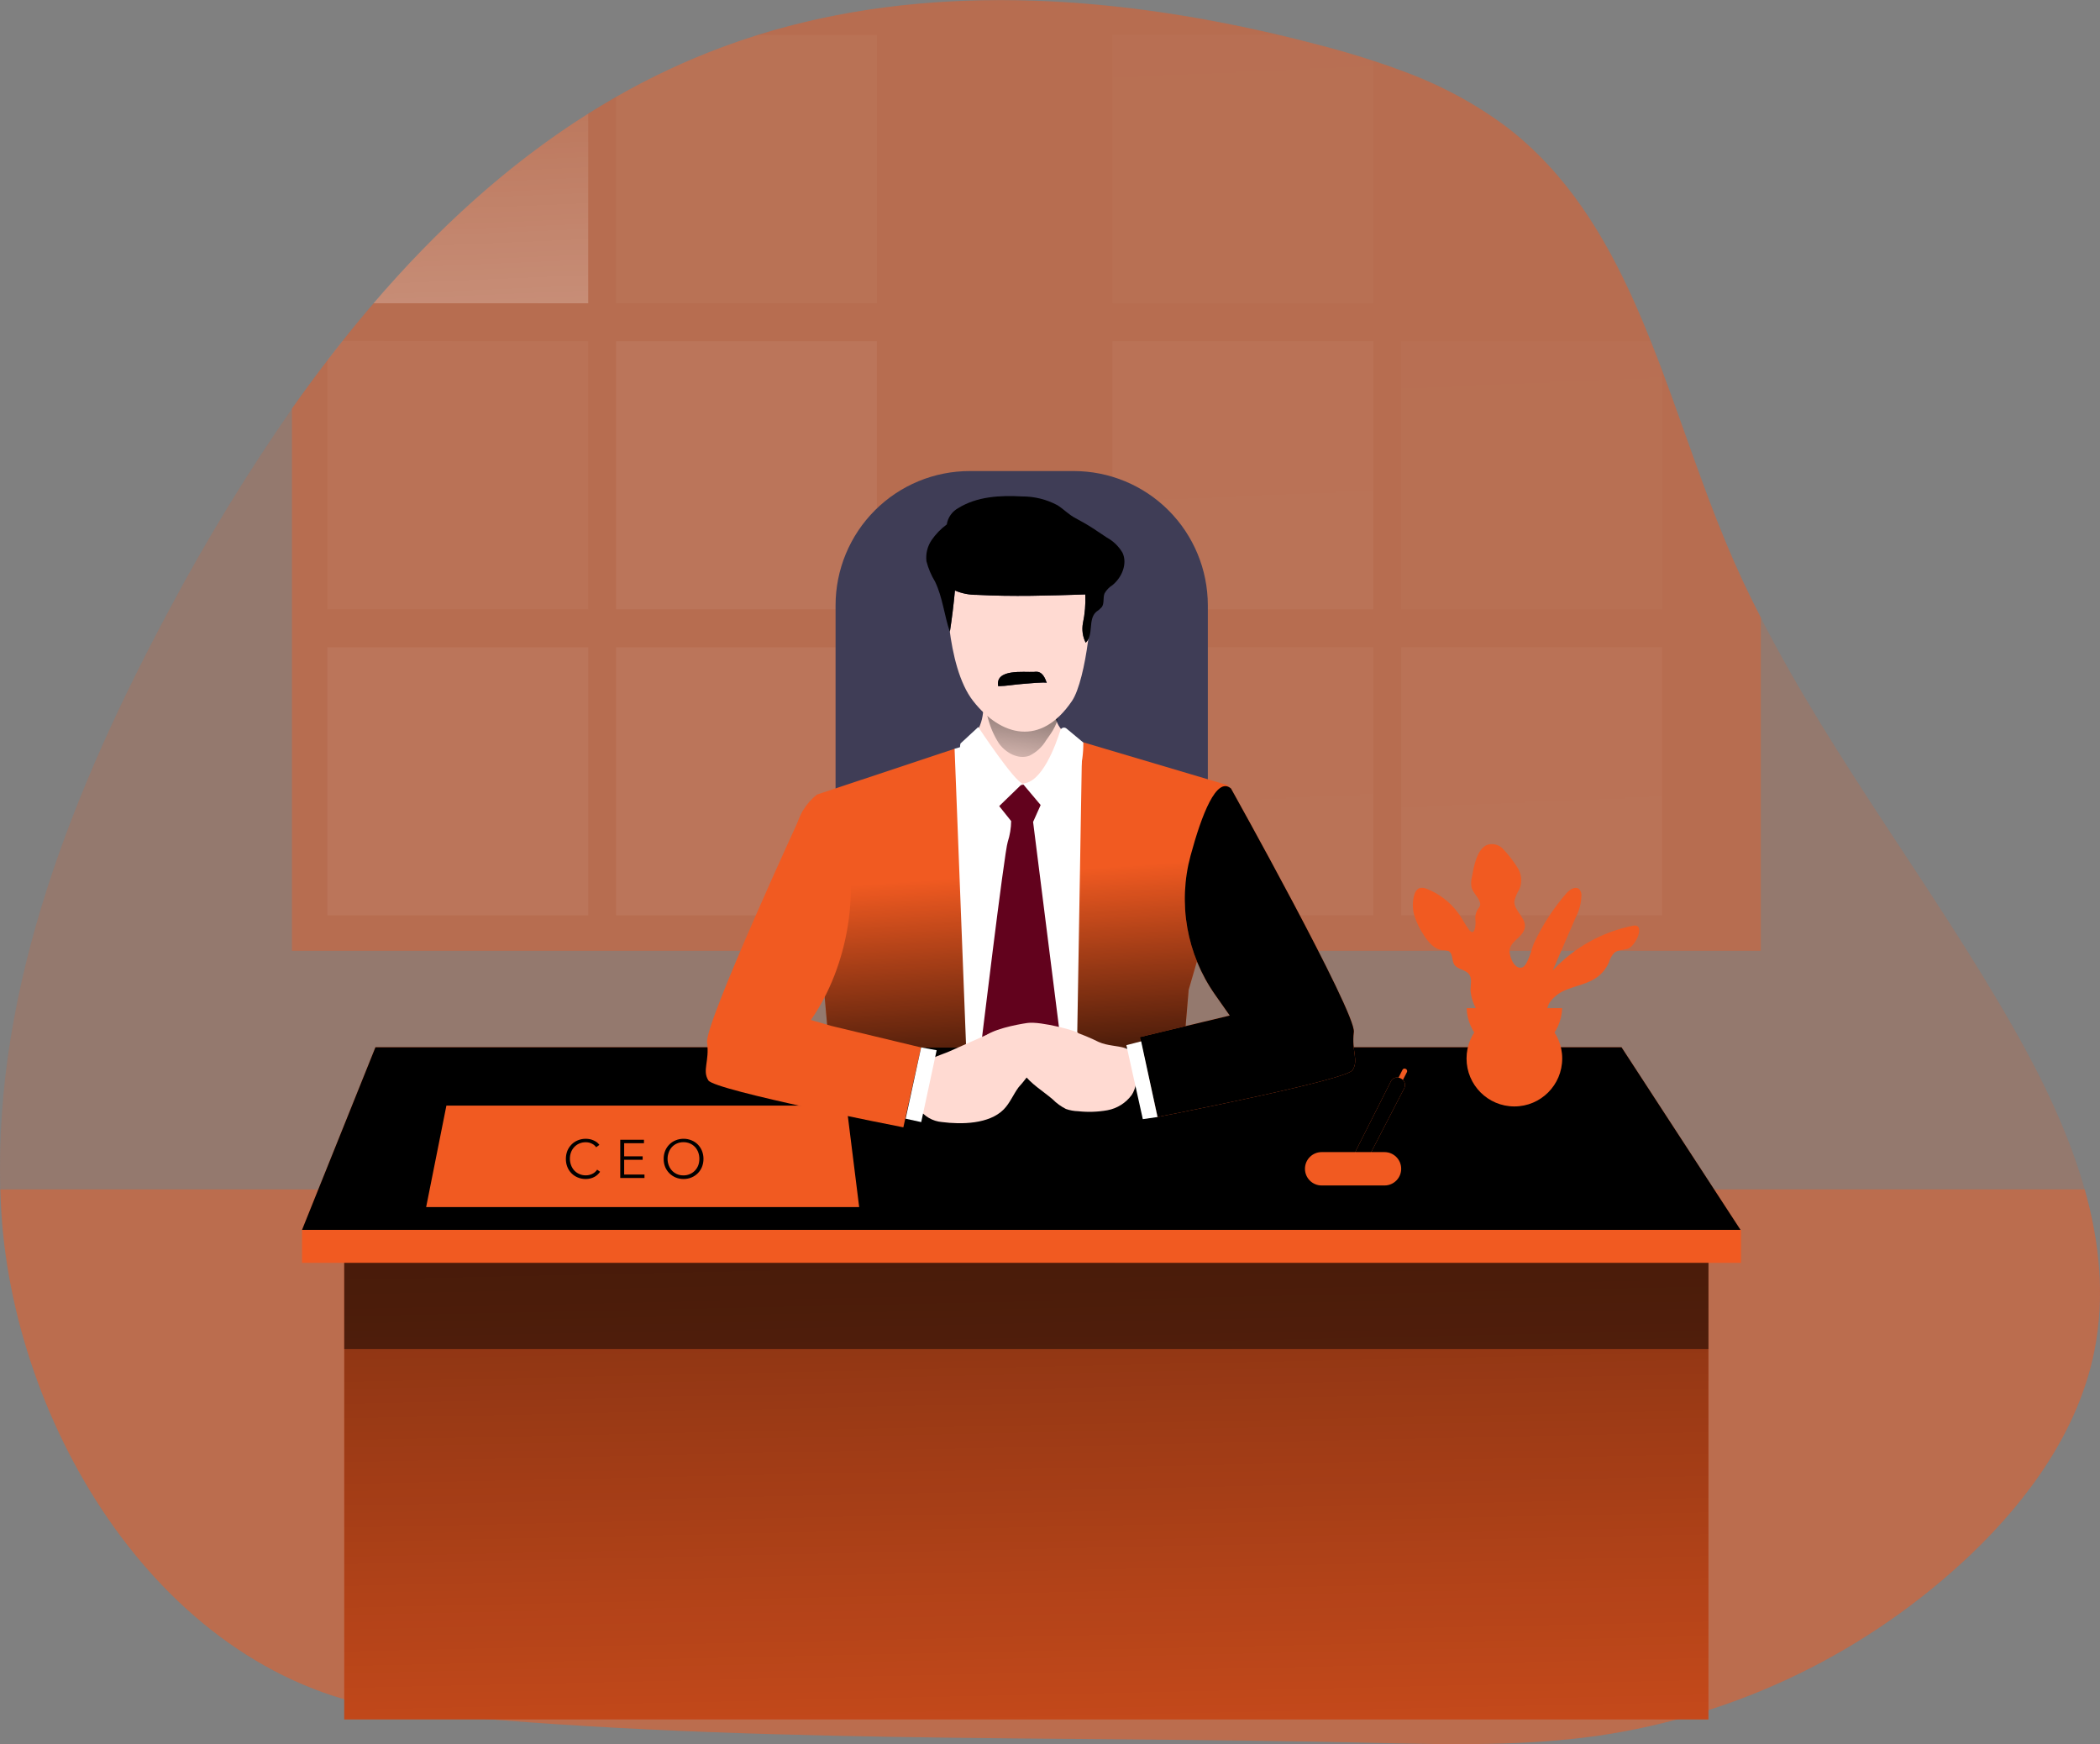 <?xml version="1.0" encoding="UTF-8"?> <svg xmlns="http://www.w3.org/2000/svg" width="289" height="240" viewBox="0 0 289 240" fill="none"><rect x="0" y="0" width="289" height="240" fill="#808080" stroke="none"/> <g clip-path="url(#clip0)"> <path opacity="0.18" d="M288.211 185.958C286.03 196.778 279.28 206.177 271.327 213.805C257.185 227.288 239.211 236.041 219.888 238.853C209.804 240.287 199.567 240.07 189.392 239.833C145.367 238.79 99.986 240.084 56.143 235.542C23.501 232.162 2.146 197.583 0.196 166.957C0.126 165.858 0.077 164.766 0.049 163.675C-0.81 135.632 10.154 108.344 23.48 83.549C28.503 74.129 34.077 65.015 40.175 56.255C55.514 34.461 74.738 15.663 99.371 6.509C125.227 -3.107 154.074 -0.93 180.748 6.019C190.217 8.483 199.755 11.618 207.491 17.644C224.689 30.99 229.077 54.582 237.498 74.682C238.966 78.181 240.587 81.631 242.32 85.004C252.369 104.649 266.226 122.307 277.162 141.559C281.111 148.509 284.724 155.99 286.897 163.689C288.958 170.974 289.713 178.491 288.211 185.958Z" fill="#F15A21"></path> <path opacity="0.38" d="M242.319 84.969V130.844H40.174V56.219C41.758 53.97 43.388 51.756 45.066 49.577C45.732 48.696 46.414 47.821 47.113 46.953C48.511 45.18 49.946 43.44 51.418 41.732C60.097 31.591 69.88 22.605 80.949 15.635C82.207 14.846 83.484 14.079 84.779 13.332C89.459 10.649 94.351 8.355 99.405 6.474C100.984 5.886 102.585 5.34 104.192 4.836C127.253 -2.387 152.466 -0.763 176.169 4.836C177.707 5.2 179.242 5.582 180.774 5.984C183.57 6.684 186.302 7.474 189.02 8.37C190.316 8.79 191.594 9.236 192.857 9.707C198.116 11.589 203.063 14.253 207.532 17.608C215.596 23.865 220.844 32.382 225.002 41.732C225.764 43.44 226.491 45.189 227.189 46.953C227.728 48.29 228.245 49.64 228.755 50.998C231.711 58.878 234.345 67.011 237.525 74.646C238.964 78.159 240.565 81.596 242.319 84.969Z" fill="#F15A21"></path> <path d="M80.95 15.635V41.732H51.404C60.097 31.591 69.881 22.605 80.95 15.635Z" fill="url(#paint0_linear)"></path> <path d="M120.684 4.836V41.732H84.779V13.325C89.46 10.645 94.351 8.353 99.405 6.474C100.985 5.886 102.585 5.34 104.192 4.836H120.684Z" fill="url(#paint1_linear)"></path> <path d="M80.951 46.953V83.842H45.053V49.549C45.719 48.667 46.401 47.793 47.1 46.925L80.951 46.953Z" fill="url(#paint2_linear)"></path> <path d="M120.677 46.953H84.779V83.842H120.677V46.953Z" fill="url(#paint3_linear)"></path> <path d="M80.951 89.07H45.053V125.959H80.951V89.07Z" fill="url(#paint4_linear)"></path> <path d="M120.677 89.07H84.779V125.959H120.677V89.07Z" fill="url(#paint5_linear)"></path> <path d="M188.994 8.37V41.732H153.096V4.836H176.156C177.694 5.2 179.229 5.582 180.762 5.984C183.508 6.705 186.275 7.474 188.994 8.37Z" fill="url(#paint6_linear)"></path> <path d="M224.975 41.732H192.83V9.707C198.089 11.589 203.036 14.253 207.505 17.608C215.555 23.865 220.803 32.382 224.975 41.732Z" fill="url(#paint7_linear)"></path> <path d="M188.994 46.953H153.096V83.842H188.994V46.953Z" fill="url(#paint8_linear)"></path> <path d="M228.728 50.998V83.842H192.83V46.953H227.163C227.701 48.318 228.218 49.641 228.728 50.998Z" fill="url(#paint9_linear)"></path> <path d="M188.994 89.07H153.096V125.959H188.994V89.07Z" fill="url(#paint10_linear)"></path> <path d="M228.728 89.07H192.83V125.959H228.728V89.07Z" fill="url(#paint11_linear)"></path> <path opacity="0.41" d="M288.21 185.957C286.03 196.777 279.279 206.176 271.327 213.804C257.185 227.287 239.211 236.04 219.888 238.852C209.804 240.287 199.566 240.07 189.392 239.832C145.366 238.789 99.986 240.084 56.142 235.542C23.501 232.161 2.145 197.582 0.196 166.956C0.126 165.857 0.077 164.766 0.049 163.674H286.897C288.958 170.973 289.713 178.49 288.21 185.957Z" fill="#F15A21"></path> <path d="M235.115 172.73H47.373V236.606H235.115V172.73Z" fill="#F15A21"></path> <path opacity="0.52" d="M235.115 172.73H47.373V236.606H235.115V172.73Z" fill="url(#paint12_linear)"></path> <path opacity="0.46" d="M235.115 173.493H47.373V185.643H235.115V173.493Z" fill="url(#paint13_linear)"></path> <path d="M133.474 64.82H147.792C152.679 64.828 157.363 66.775 160.817 70.236C164.271 73.697 166.214 78.389 166.22 83.282V120.123H114.99V83.282C114.993 80.855 115.473 78.451 116.404 76.209C117.334 73.967 118.697 71.931 120.413 70.217C122.129 68.502 124.166 67.143 126.407 66.217C128.648 65.291 131.05 64.817 133.474 64.82V64.82Z" fill="#3F3D56"></path> <path d="M133.474 64.82H147.792C152.679 64.828 157.363 66.775 160.817 70.236C164.271 73.697 166.214 78.389 166.22 83.282V120.123H114.99V83.282C114.993 80.855 115.473 78.451 116.404 76.209C117.334 73.967 118.697 71.931 120.413 70.217C122.129 68.502 124.166 67.143 126.407 66.217C128.648 65.291 131.05 64.817 133.474 64.82V64.82Z" fill="url(#paint14_linear)"></path> <path d="M131.369 103.039L112.432 109.338C110.923 110.524 109.893 112.217 109.532 114.104C108.945 117.246 112.781 129.5 113.361 135.75C113.941 142 114.64 150.293 114.64 150.293L118.274 166.452H161.027L163.585 136.198C163.585 136.198 169.874 114.789 169.874 112.466C169.84 110.947 169.525 109.447 168.944 108.043L149.133 102.164L131.369 103.039Z" fill="#F15A21"></path> <path d="M131.369 103.039L112.432 109.338C110.923 110.524 109.893 112.217 109.532 114.104C108.945 117.246 112.781 129.5 113.361 135.75C113.941 142 114.64 150.293 114.64 150.293L118.274 166.452H161.027L163.585 136.198C163.585 136.198 169.874 114.789 169.874 112.466C169.84 110.947 169.525 109.447 168.944 108.043L149.133 102.164L131.369 103.039Z" fill="url(#paint15_linear)"></path> <path d="M132.934 102.57L131.369 103.039L133.228 151.091L148.099 151.21L148.909 102.836L132.934 102.57Z" fill="white"></path> <path d="M137.296 110.661L139.155 112.984C139.143 113.954 138.985 114.917 138.687 115.84C138.226 117.12 134.857 145.156 134.857 145.156L140.085 151.791L146.01 143.533L142.174 113.103L143.627 109.849L141.594 107.637L139.56 107.399L137.296 110.661Z" fill="#62021D"></path> <path d="M239.53 169.238H41.565L51.669 144.106H223.15L239.53 169.238Z" fill="#F15A21"></path> <path d="M239.53 169.238H41.565L51.669 144.106H223.15L239.53 169.238Z" fill="url(#paint16_linear)"></path> <path d="M193.004 147.221L191.403 150.391C191.377 150.441 191.364 150.498 191.365 150.555C191.367 150.612 191.384 150.667 191.413 150.716C191.443 150.765 191.484 150.805 191.534 150.832C191.584 150.86 191.64 150.874 191.697 150.874C191.758 150.874 191.818 150.857 191.869 150.825C191.921 150.792 191.963 150.746 191.99 150.692L193.618 147.536C193.639 147.495 193.651 147.451 193.654 147.405C193.657 147.36 193.65 147.314 193.634 147.271C193.619 147.228 193.594 147.189 193.563 147.157C193.531 147.124 193.493 147.098 193.451 147.081C193.412 147.059 193.37 147.045 193.327 147.041C193.283 147.036 193.239 147.041 193.197 147.054C193.155 147.067 193.116 147.088 193.083 147.117C193.05 147.146 193.023 147.181 193.004 147.221Z" fill="#F15A21"></path> <path d="M191.383 148.852L186.596 158.342C186.528 158.491 186.497 158.655 186.508 158.819C186.519 158.983 186.57 159.142 186.657 159.281C186.745 159.42 186.866 159.535 187.009 159.615C187.152 159.696 187.313 159.739 187.477 159.742C187.659 159.74 187.837 159.69 187.992 159.595C188.147 159.5 188.273 159.364 188.357 159.203L193.248 149.748C193.31 149.627 193.346 149.494 193.354 149.359C193.362 149.224 193.342 149.088 193.296 148.961C193.249 148.833 193.177 148.717 193.083 148.618C192.99 148.52 192.877 148.443 192.752 148.39L192.668 148.348C192.431 148.245 192.162 148.24 191.921 148.334C191.681 148.428 191.487 148.615 191.383 148.852Z" fill="#F15A21"></path> <path d="M191.383 148.852L186.596 158.342C186.528 158.491 186.497 158.655 186.508 158.819C186.519 158.983 186.57 159.142 186.657 159.281C186.745 159.42 186.866 159.535 187.009 159.615C187.152 159.696 187.313 159.739 187.477 159.742C187.659 159.74 187.837 159.69 187.992 159.595C188.147 159.5 188.273 159.364 188.357 159.203L193.248 149.748C193.31 149.627 193.346 149.494 193.354 149.359C193.362 149.224 193.342 149.088 193.296 148.961C193.249 148.833 193.177 148.717 193.083 148.618C192.99 148.52 192.877 148.443 192.752 148.39L192.668 148.348C192.431 148.245 192.162 148.24 191.921 148.334C191.681 148.428 191.487 148.615 191.383 148.852Z" fill="url(#paint17_linear)"></path> <path d="M147.666 141.916C146.432 141.604 145.154 141.5 143.885 141.608C142.7 141.578 141.546 141.986 140.643 142.756C139.392 144.05 139.748 146.255 140.825 147.718C141.901 149.18 143.494 150.104 144.864 151.273C145.397 151.813 146.016 152.263 146.695 152.603C147.236 152.793 147.805 152.897 148.379 152.911C149.718 153.059 151.071 153.014 152.397 152.778C153.738 152.529 154.935 151.778 155.744 150.678C156.855 149.04 156.876 144.82 154.843 144.218C153.627 143.861 152.439 143.924 151.195 143.379C150.053 142.812 148.874 142.323 147.666 141.916V141.916Z" fill="#FFDAD2"></path> <path d="M136.142 142.245C136.707 141.99 137.304 141.815 137.917 141.727C138.605 141.65 139.302 141.747 139.943 142.01C140.584 142.273 141.149 142.693 141.586 143.231C142.007 143.782 142.272 144.436 142.353 145.124C142.434 145.812 142.328 146.51 142.047 147.144C141.507 148.02 140.885 148.843 140.188 149.6C139.454 150.587 139 151.77 138.148 152.644C136.142 154.702 132.292 154.744 129.629 154.401C128.999 154.349 128.388 154.158 127.84 153.841C127.293 153.524 126.823 153.089 126.463 152.567C125.38 150.755 126.156 147.815 127.477 146.318C128.294 145.394 129.573 145.163 130.663 144.673L135.513 142.518L136.142 142.245Z" fill="#FFDAD2"></path> <path d="M135.318 96.817C135.318 96.817 135.668 100.827 132.796 101.961C129.924 103.095 138.023 113.397 147.086 104.495C147.318 104.522 147.553 104.499 147.775 104.427C147.997 104.356 148.202 104.237 148.375 104.08C148.547 103.923 148.685 103.731 148.777 103.516C148.869 103.302 148.915 103.07 148.91 102.836C149.001 101.002 144.815 102.311 144.99 96.201C145.165 90.092 136.108 93.5 135.318 96.817Z" fill="#FFDAD2"></path> <path d="M137.477 102.304C138.42 103.613 140.139 104.551 141.67 103.991C142.619 103.528 143.412 102.798 143.955 101.891C144.821 100.701 145.737 99.379 145.667 97.909C145.674 97.706 145.638 97.504 145.559 97.317C145.481 97.129 145.362 96.961 145.213 96.824C144.966 96.656 144.679 96.555 144.381 96.53C141.996 96.17 139.561 96.359 137.26 97.083C135.953 97.489 135.569 97.636 136.002 98.98C136.319 100.158 136.816 101.279 137.477 102.304V102.304Z" fill="url(#paint18_linear)"></path> <path d="M130.265 80.237C130.265 80.237 130.091 91.575 133.927 96.467C137.764 101.359 143.249 102.766 147.519 96.467C149.504 93.542 150.657 82.589 149.874 80.93C149.091 79.272 138.281 71.069 133.752 75.087C129.224 79.104 130.265 80.237 130.265 80.237Z" fill="#FFDAD2"></path> <path d="M130.293 72.169C129.476 72.768 128.768 73.501 128.196 74.338C127.627 75.188 127.379 76.213 127.497 77.229C127.75 78.215 128.148 79.159 128.678 80.028C129.727 82.198 129.943 84.668 130.719 86.943C131.008 85.076 131.241 83.182 131.418 81.26C132.366 81.661 133.386 81.864 134.416 81.855C139.391 82.121 144.381 81.96 149.356 81.799C149.415 83.13 149.305 84.463 149.028 85.767C148.864 86.676 148.999 87.614 149.412 88.44C150.565 87.362 149.678 85.221 150.873 84.185C151.15 84.003 151.404 83.787 151.627 83.541C152.005 83.009 151.76 82.247 152.012 81.645C152.272 81.188 152.642 80.803 153.088 80.525C154.388 79.475 155.184 77.586 154.486 76.074C153.971 75.189 153.224 74.463 152.326 73.974L150.425 72.708C149.769 72.274 148.727 71.679 148.022 71.308C147.113 70.846 146.4 70.076 145.541 69.53C144.037 68.722 142.356 68.304 140.649 68.313C137.637 68.145 134.458 68.313 131.879 69.915C131.46 70.144 131.098 70.466 130.823 70.857C130.548 71.247 130.367 71.696 130.293 72.169V72.169Z" fill="#3F3D56"></path> <path d="M142.271 92.457C142.47 92.426 142.672 92.426 142.872 92.457C143.528 92.618 143.843 93.346 144.059 93.983C143.996 93.794 141.083 94.088 140.775 94.109C139.643 94.186 138.498 94.41 137.373 94.424C136.911 91.988 140.929 92.527 142.271 92.457Z" fill="#3F3D56"></path> <path d="M130.293 72.169C129.476 72.768 128.768 73.501 128.196 74.338C127.627 75.188 127.379 76.213 127.497 77.229C127.75 78.215 128.148 79.159 128.678 80.028C129.727 82.198 129.943 84.668 130.719 86.943C131.008 85.076 131.241 83.182 131.418 81.26C132.366 81.661 133.386 81.864 134.416 81.855C139.391 82.121 144.381 81.96 149.356 81.799C149.415 83.13 149.305 84.463 149.028 85.767C148.864 86.676 148.999 87.614 149.412 88.44C150.565 87.362 149.678 85.221 150.873 84.185C151.15 84.003 151.404 83.787 151.627 83.541C152.005 83.009 151.76 82.247 152.012 81.645C152.272 81.188 152.642 80.803 153.088 80.525C154.388 79.475 155.184 77.586 154.486 76.074C153.971 75.189 153.224 74.463 152.326 73.974L150.425 72.708C149.769 72.274 148.727 71.679 148.022 71.308C147.113 70.846 146.4 70.076 145.541 69.53C144.037 68.722 142.356 68.304 140.649 68.313C137.637 68.145 134.458 68.313 131.879 69.915C131.46 70.144 131.098 70.466 130.823 70.857C130.548 71.247 130.367 71.696 130.293 72.169V72.169Z" fill="url(#paint19_linear)"></path> <path d="M142.271 92.457C142.47 92.426 142.672 92.426 142.872 92.457C143.528 92.618 143.843 93.346 144.059 93.983C143.996 93.794 141.083 94.088 140.775 94.109C139.643 94.186 138.498 94.41 137.373 94.424C136.911 91.988 140.929 92.527 142.271 92.457Z" fill="url(#paint20_linear)"></path> <path d="M134.626 100.044C134.626 100.044 139.587 107.546 140.719 107.812L135.318 113.047C135.318 113.047 131.572 104.649 132.18 102.311L134.626 100.044Z" fill="white"></path> <path d="M145.932 100.471C145.31 102.465 143.409 107.763 140.719 107.812L145.429 113.411C145.429 113.411 149.174 108.085 149.084 102.178L146.756 100.24C146.691 100.187 146.615 100.15 146.532 100.133C146.45 100.116 146.365 100.119 146.284 100.141C146.204 100.164 146.129 100.206 146.068 100.263C146.007 100.32 145.96 100.392 145.932 100.471Z" fill="white"></path> <path d="M110.489 111.564C110.489 111.564 96.96 140.817 97.309 143.435C97.659 146.052 96.611 147.277 97.484 148.67C98.358 150.063 124.318 155.129 124.318 155.129L126.757 144.135L114.388 141.167L111.593 140.356C116.771 132.965 118.644 121.928 115.688 113.397C114.409 109.632 111.984 110.269 110.489 111.564Z" fill="#F15A21"></path> <path d="M110.489 111.564C110.489 111.564 96.96 140.817 97.309 143.435C97.659 146.052 96.611 147.277 97.484 148.67C98.358 150.063 124.318 155.129 124.318 155.129L126.757 144.135L114.388 141.167L111.593 140.356C116.771 132.965 118.644 121.928 115.688 113.397C114.409 109.632 111.984 110.269 110.489 111.564Z" fill="url(#paint21_linear)"></path> <path d="M169.412 108.505C169.412 108.505 186.659 139.396 186.316 142.014C185.974 144.631 187.015 145.856 186.141 147.256C185.268 148.655 159.3 153.708 159.3 153.708L156.861 142.714L169.237 139.746L167.19 136.835C165.27 134.094 163.975 130.963 163.396 127.665C162.818 124.367 162.97 120.982 163.842 117.75C165.366 112.13 167.413 106.776 169.412 108.505Z" fill="#F15A21"></path> <path d="M169.412 108.505C169.412 108.505 186.659 139.396 186.316 142.014C185.974 144.631 187.015 145.856 186.141 147.256C185.268 148.655 159.3 153.708 159.3 153.708L156.861 142.714L169.237 139.746L167.19 136.835C165.27 134.094 163.975 130.963 163.396 127.665C162.818 124.367 162.97 120.982 163.842 117.75C165.366 112.13 167.413 106.776 169.412 108.505Z" fill="url(#paint22_linear)"></path> <path d="M126.764 144.127L128.902 144.519L126.778 154.408L124.633 153.939L126.764 144.127Z" fill="white"></path> <path d="M157.043 143.295L155.01 143.82L157.274 154.003L159.3 153.709L157.043 143.295Z" fill="white"></path> <path d="M141.384 140.768C143.236 140.496 148.526 141.944 148.372 142.168C147.925 142.98 145.786 144.926 145.136 145.583C144.804 145.955 144.4 146.255 143.948 146.465C143.536 146.616 143.102 146.701 142.662 146.717C141.01 146.862 139.352 146.923 137.694 146.899C137.302 146.924 136.91 146.849 136.555 146.682C135.402 145.982 134.493 143.785 135.241 142.868C136.261 141.671 139.937 140.978 141.384 140.768Z" fill="#FFDAD2"></path> <path d="M239.6 169.238H41.565V173.773H239.6V169.238Z" fill="#F15A21"></path> <path d="M118.239 166.103H58.645L61.433 152.141H116.499L118.239 166.103Z" fill="#F15A21"></path> <path d="M118.126 166.103H62.012L64.639 152.141H116.484L118.126 166.103Z" fill="url(#paint23_linear)"></path> <path d="M190.538 158.537H181.88C180.614 158.537 179.588 159.565 179.588 160.833C179.588 162.1 180.614 163.128 181.88 163.128H190.538C191.804 163.128 192.83 162.1 192.83 160.833C192.83 159.565 191.804 158.537 190.538 158.537Z" fill="#F15A21"></path> <path d="M190.538 158.537H181.88C180.614 158.537 179.588 159.565 179.588 160.833C179.588 162.1 180.614 163.128 181.88 163.128H190.538C191.804 163.128 192.83 162.1 192.83 160.833C192.83 159.565 191.804 158.537 190.538 158.537Z" fill="url(#paint24_linear)"></path> <path d="M82.585 161.245C82.489 161.383 82.379 161.509 82.256 161.623C82.127 161.748 81.981 161.853 81.823 161.938C81.649 162.034 81.464 162.107 81.271 162.155C81.057 162.213 80.836 162.241 80.614 162.239C80.238 162.244 79.865 162.172 79.517 162.029C79.192 161.898 78.896 161.702 78.649 161.453C78.401 161.204 78.207 160.907 78.078 160.58C77.938 160.227 77.869 159.848 77.875 159.468C77.873 159.09 77.941 158.714 78.078 158.362C78.212 158.035 78.409 157.738 78.658 157.487C78.904 157.238 79.199 157.043 79.524 156.913C79.87 156.771 80.241 156.7 80.614 156.703C80.804 156.704 80.994 156.723 81.18 156.759C81.361 156.797 81.537 156.856 81.704 156.934C81.863 157.004 82.013 157.091 82.152 157.193C82.279 157.294 82.392 157.411 82.487 157.543L82.04 157.872C81.978 157.78 81.905 157.695 81.823 157.62C81.727 157.528 81.616 157.453 81.495 157.396C81.367 157.326 81.231 157.272 81.09 157.235C80.936 157.198 80.779 157.179 80.621 157.179C80.307 157.174 79.995 157.236 79.706 157.361C79.441 157.479 79.203 157.65 79.007 157.865C78.822 158.069 78.677 158.307 78.581 158.565C78.48 158.846 78.428 159.141 78.427 159.44C78.428 159.738 78.48 160.034 78.581 160.315C78.678 160.585 78.825 160.834 79.014 161.049C79.211 161.261 79.448 161.431 79.713 161.546C79.998 161.676 80.308 161.741 80.621 161.735C80.918 161.736 81.212 161.672 81.481 161.546C81.765 161.418 82.008 161.212 82.18 160.951L82.585 161.245Z" fill="url(#paint25_linear)"></path> <path d="M85.897 161.624H88.692V162.1H85.359V156.837H88.622V157.313H85.897V159.118H88.441V159.594H85.897V161.624Z" fill="url(#paint26_linear)"></path> <path d="M96.812 159.468C96.816 159.849 96.745 160.227 96.603 160.58C96.471 160.905 96.276 161.2 96.03 161.448C95.779 161.697 95.483 161.895 95.156 162.029C94.813 162.172 94.445 162.243 94.073 162.239C93.7 162.243 93.329 162.171 92.983 162.029C92.329 161.756 91.809 161.236 91.537 160.58C91.397 160.227 91.328 159.848 91.334 159.468C91.328 159.089 91.397 158.713 91.537 158.362C91.671 158.035 91.868 157.738 92.117 157.487C92.363 157.238 92.658 157.043 92.983 156.913C93.329 156.771 93.7 156.7 94.073 156.703C94.445 156.699 94.813 156.771 95.156 156.913C95.484 157.042 95.781 157.238 96.03 157.487C96.276 157.738 96.471 158.035 96.603 158.362C96.745 158.713 96.816 159.089 96.812 159.468ZM96.246 159.468C96.248 159.17 96.199 158.874 96.1 158.593C96.006 158.321 95.859 158.072 95.666 157.858C95.471 157.643 95.233 157.472 94.968 157.354C94.681 157.231 94.371 157.169 94.059 157.172C93.747 157.168 93.438 157.23 93.151 157.354C92.886 157.472 92.648 157.643 92.452 157.858C92.263 158.072 92.118 158.322 92.026 158.593C91.921 158.873 91.869 159.169 91.872 159.468C91.87 159.766 91.922 160.063 92.026 160.343C92.173 160.76 92.449 161.12 92.812 161.372C93.177 161.623 93.61 161.753 94.052 161.742C94.365 161.747 94.675 161.682 94.961 161.553C95.226 161.439 95.464 161.269 95.659 161.056C95.849 160.854 95.996 160.616 96.093 160.357C96.194 160.074 96.246 159.775 96.246 159.475V159.468Z" fill="url(#paint27_linear)"></path> <path d="M200.14 132.74C199.763 132.159 199.972 131.222 199.371 130.886C199.104 130.785 198.819 130.739 198.533 130.753C197.401 130.655 196.576 129.661 195.961 128.702C195.395 127.879 194.954 126.975 194.654 126.022C194.357 125.06 194.357 124.03 194.654 123.068C194.699 122.893 194.778 122.728 194.887 122.584C194.997 122.44 195.134 122.319 195.29 122.229C195.63 122.126 195.995 122.151 196.318 122.299C198.035 122.965 199.529 124.102 200.629 125.581C201.209 126.316 201.594 127.191 202.153 127.925C202.97 128.989 203.124 127.226 203.047 126.603C202.976 126.042 203.118 125.475 203.446 125.014C203.555 124.886 203.64 124.739 203.697 124.58C203.717 124.442 203.705 124.3 203.662 124.167C203.425 123.397 202.691 122.844 202.502 122.068C202.424 121.602 202.446 121.125 202.565 120.668C202.817 119.338 203.201 116.896 204.627 116.273C205.004 116.141 205.41 116.12 205.799 116.211C206.188 116.303 206.542 116.504 206.821 116.791C207.545 117.56 208.197 118.394 208.77 119.282C209.08 119.726 209.273 120.241 209.331 120.779C209.39 121.317 209.312 121.861 209.106 122.362C208.781 122.861 208.545 123.413 208.407 123.992C208.323 125.301 209.986 126.246 209.854 127.547C209.721 128.849 208.156 129.325 207.799 130.494C207.548 131.334 208.358 133.531 209.497 133.118C210.294 132.824 210.783 130.48 211.125 129.738C212.279 127.29 213.76 125.011 215.528 122.963C215.989 122.432 216.779 121.886 217.317 122.341C217.423 122.452 217.506 122.584 217.562 122.728C217.617 122.872 217.643 123.026 217.638 123.18C217.619 124.248 217.349 125.296 216.849 126.239L213.69 133.538C216.635 130.378 220.497 128.226 224.731 127.386C226.527 127.03 225.137 130.228 223.956 130.578C223.362 130.753 222.677 130.704 222.188 131.082C221.818 131.464 221.552 131.933 221.412 132.446C221.05 133.27 220.473 133.981 219.742 134.504C218.575 135.33 217.107 135.596 215.773 136.114C214.826 136.43 213.992 137.013 213.369 137.793C212.845 138.493 212.879 139.459 212.355 140.173C211.831 140.887 210.692 140.929 209.763 140.873C208.577 140.811 207.396 140.676 206.227 140.467C205.381 140.292 203.858 140.068 203.432 139.277C202.829 138.388 202.463 137.359 202.369 136.289C202.369 135.512 202.628 134.63 202.146 134.028C201.664 133.426 200.58 133.398 200.14 132.74Z" fill="#F15A21"></path> <path d="M200.14 132.74C199.763 132.159 199.972 131.222 199.371 130.886C199.104 130.785 198.819 130.739 198.533 130.753C197.401 130.655 196.576 129.661 195.961 128.702C195.395 127.879 194.954 126.975 194.654 126.022C194.357 125.06 194.357 124.03 194.654 123.068C194.699 122.893 194.778 122.728 194.887 122.584C194.997 122.44 195.134 122.319 195.29 122.229C195.63 122.126 195.995 122.151 196.318 122.299C198.035 122.965 199.529 124.102 200.629 125.581C201.209 126.316 201.594 127.191 202.153 127.925C202.97 128.989 203.124 127.226 203.047 126.603C202.976 126.042 203.118 125.475 203.446 125.014C203.555 124.886 203.64 124.739 203.697 124.58C203.717 124.442 203.705 124.3 203.662 124.167C203.425 123.397 202.691 122.844 202.502 122.068C202.424 121.602 202.446 121.125 202.565 120.668C202.817 119.338 203.201 116.896 204.627 116.273C205.004 116.141 205.41 116.12 205.799 116.211C206.188 116.303 206.542 116.504 206.821 116.791C207.545 117.56 208.197 118.394 208.77 119.282C209.08 119.726 209.273 120.241 209.331 120.779C209.39 121.317 209.312 121.861 209.106 122.362C208.781 122.861 208.545 123.413 208.407 123.992C208.323 125.301 209.986 126.246 209.854 127.547C209.721 128.849 208.156 129.325 207.799 130.494C207.548 131.334 208.358 133.531 209.497 133.118C210.294 132.824 210.783 130.48 211.125 129.738C212.279 127.29 213.76 125.011 215.528 122.963C215.989 122.432 216.779 121.886 217.317 122.341C217.423 122.452 217.506 122.584 217.562 122.728C217.617 122.872 217.643 123.026 217.638 123.18C217.619 124.248 217.349 125.296 216.849 126.239L213.69 133.538C216.635 130.378 220.497 128.226 224.731 127.386C226.527 127.03 225.137 130.228 223.956 130.578C223.362 130.753 222.677 130.704 222.188 131.082C221.818 131.464 221.552 131.933 221.412 132.446C221.05 133.27 220.473 133.981 219.742 134.504C218.575 135.33 217.107 135.596 215.773 136.114C214.826 136.43 213.992 137.013 213.369 137.793C212.845 138.493 212.879 139.459 212.355 140.173C211.831 140.887 210.692 140.929 209.763 140.873C208.577 140.811 207.396 140.676 206.227 140.467C205.381 140.292 203.858 140.068 203.432 139.277C202.829 138.388 202.463 137.359 202.369 136.289C202.369 135.512 202.628 134.63 202.146 134.028C201.664 133.426 200.58 133.398 200.14 132.74Z" fill="url(#paint28_linear)"></path> <path d="M208.407 152.253C212.043 152.253 214.99 149.301 214.99 145.66C214.99 142.019 212.043 139.067 208.407 139.067C204.771 139.067 201.824 142.019 201.824 145.66C201.824 149.301 204.771 152.253 208.407 152.253Z" fill="#F15A21"></path> <path d="M214.983 138.725C214.927 140.433 214.21 142.053 212.984 143.242C211.757 144.431 210.117 145.096 208.41 145.096C206.703 145.096 205.063 144.431 203.837 143.242C202.61 142.053 201.894 140.433 201.838 138.725H214.983Z" fill="#F15A21"></path> <path d="M215.003 145.667C215.004 146.695 214.765 147.708 214.305 148.627C213.845 149.546 213.177 150.344 212.354 150.958C211.532 151.572 210.577 151.985 209.567 152.164C208.556 152.343 207.518 152.283 206.535 151.988C205.552 151.694 204.651 151.173 203.904 150.468C203.158 149.763 202.586 148.893 202.235 147.928C201.884 146.962 201.763 145.928 201.882 144.907C202.001 143.886 202.357 142.907 202.921 142.049C202.274 141.057 201.904 139.909 201.852 138.725H214.997C214.942 139.909 214.57 141.057 213.92 142.049C214.629 143.122 215.006 144.381 215.003 145.667V145.667Z" fill="url(#paint29_linear)"></path> </g> <defs> <linearGradient id="paint0_linear" x1="64.94" y1="-0.343" x2="70.288" y2="124.832" gradientUnits="userSpaceOnUse"> <stop offset="0.02" stop-color="white" stop-opacity="0"></stop> <stop offset="0.58" stop-color="white" stop-opacity="0.39"></stop> <stop offset="1" stop-color="white"></stop> </linearGradient> <linearGradient id="paint1_linear" x1="5293.86" y1="-828.648" x2="5710.12" y2="8678.16" gradientUnits="userSpaceOnUse"> <stop offset="0.02" stop-color="white" stop-opacity="0"></stop> <stop offset="0.58" stop-color="white" stop-opacity="0.39"></stop> <stop offset="1" stop-color="white"></stop> </linearGradient> <linearGradient id="paint2_linear" x1="3121.5" y1="-753.808" x2="3546.67" y2="8944.05" gradientUnits="userSpaceOnUse"> <stop offset="0.02" stop-color="white" stop-opacity="0"></stop> <stop offset="0.58" stop-color="white" stop-opacity="0.39"></stop> <stop offset="1" stop-color="white"></stop> </linearGradient> <linearGradient id="paint3_linear" x1="5171.15" y1="-1112.1" x2="5596.44" y2="8601.31" gradientUnits="userSpaceOnUse"> <stop offset="0.02" stop-color="white" stop-opacity="0"></stop> <stop offset="0.58" stop-color="white" stop-opacity="0.39"></stop> <stop offset="1" stop-color="white"></stop> </linearGradient> <linearGradient id="paint4_linear" x1="3001.96" y1="-977.026" x2="3427.62" y2="8736.74" gradientUnits="userSpaceOnUse"> <stop offset="0.02" stop-color="white" stop-opacity="0"></stop> <stop offset="0.58" stop-color="white" stop-opacity="0.39"></stop> <stop offset="1" stop-color="white"></stop> </linearGradient> <linearGradient id="paint5_linear" x1="5079.25" y1="-1065.93" x2="5504.54" y2="8647.47" gradientUnits="userSpaceOnUse"> <stop offset="0.02" stop-color="white" stop-opacity="0"></stop> <stop offset="0.58" stop-color="white" stop-opacity="0.39"></stop> <stop offset="1" stop-color="white"></stop> </linearGradient> <linearGradient id="paint6_linear" x1="8867.31" y1="-812.414" x2="9292.75" y2="8903.2" gradientUnits="userSpaceOnUse"> <stop offset="0.02" stop-color="white" stop-opacity="0"></stop> <stop offset="0.58" stop-color="white" stop-opacity="0.39"></stop> <stop offset="1" stop-color="white"></stop> </linearGradient> <linearGradient id="paint7_linear" x1="9717.8" y1="-392.85" x2="10029.2" y2="6936.86" gradientUnits="userSpaceOnUse"> <stop offset="0.02" stop-color="white" stop-opacity="0"></stop> <stop offset="0.58" stop-color="white" stop-opacity="0.39"></stop> <stop offset="1" stop-color="white"></stop> </linearGradient> <linearGradient id="paint8_linear" x1="8752.43" y1="-1022.83" x2="9177.72" y2="8690.58" gradientUnits="userSpaceOnUse"> <stop offset="0.02" stop-color="white" stop-opacity="0"></stop> <stop offset="0.58" stop-color="white" stop-opacity="0.39"></stop> <stop offset="1" stop-color="white"></stop> </linearGradient> <linearGradient id="paint9_linear" x1="10852" y1="-854.618" x2="11277.3" y2="8857.68" gradientUnits="userSpaceOnUse"> <stop offset="0.02" stop-color="white" stop-opacity="0"></stop> <stop offset="0.58" stop-color="white" stop-opacity="0.39"></stop> <stop offset="1" stop-color="white"></stop> </linearGradient> <linearGradient id="paint10_linear" x1="8660.54" y1="-977.026" x2="9085.82" y2="8736.75" gradientUnits="userSpaceOnUse"> <stop offset="0.02" stop-color="white" stop-opacity="0"></stop> <stop offset="0.58" stop-color="white" stop-opacity="0.39"></stop> <stop offset="1" stop-color="white"></stop> </linearGradient> <linearGradient id="paint11_linear" x1="10737.5" y1="-1065.93" x2="11162.8" y2="8647.47" gradientUnits="userSpaceOnUse"> <stop offset="0.02" stop-color="white" stop-opacity="0"></stop> <stop offset="0.58" stop-color="white" stop-opacity="0.39"></stop> <stop offset="1" stop-color="white"></stop> </linearGradient> <linearGradient id="paint12_linear" x1="140.084" y1="151.434" x2="143.385" y2="302.14" gradientUnits="userSpaceOnUse"> <stop offset="0.01"></stop> <stop offset="0.83" stop-opacity="0.07"></stop> <stop offset="1" stop-opacity="0"></stop> </linearGradient> <linearGradient id="paint13_linear" x1="37918.8" y1="3069.67" x2="37919.7" y2="3696.03" gradientUnits="userSpaceOnUse"> <stop offset="0.01"></stop> <stop offset="0.83" stop-opacity="0.07"></stop> <stop offset="1" stop-opacity="0"></stop> </linearGradient> <linearGradient id="paint14_linear" x1="10619.1" y1="9722.26" x2="10203.5" y2="6696.34" gradientUnits="userSpaceOnUse"> <stop offset="0.01"></stop> <stop offset="0.83" stop-opacity="0.07"></stop> <stop offset="1" stop-opacity="0"></stop> </linearGradient> <linearGradient id="paint15_linear" x1="142.725" y1="156.801" x2="140.104" y2="120.158" gradientUnits="userSpaceOnUse"> <stop offset="0.01"></stop> <stop offset="1" stop-opacity="0"></stop> </linearGradient> <linearGradient id="paint16_linear" x1="39719.9" y1="4856.04" x2="39727" y2="9256.3" gradientUnits="userSpaceOnUse"> <stop offset="0.01"></stop> <stop offset="0.83" stop-opacity="0.07"></stop> <stop offset="1" stop-opacity="0"></stop> </linearGradient> <linearGradient id="paint17_linear" x1="2043.04" y1="2746.76" x2="2070.21" y2="2753.83" gradientUnits="userSpaceOnUse"> <stop offset="0.01"></stop> <stop offset="0.83" stop-opacity="0.07"></stop> <stop offset="1" stop-opacity="0"></stop> </linearGradient> <linearGradient id="paint18_linear" x1="142.103" y1="88.37" x2="139.307" y2="108.434" gradientUnits="userSpaceOnUse"> <stop offset="0.01"></stop> <stop offset="0.12" stop-opacity="0.75"></stop> <stop offset="1" stop-opacity="0"></stop> </linearGradient> <linearGradient id="paint19_linear" x1="5681.17" y1="1984.51" x2="5636.49" y2="3364.57" gradientUnits="userSpaceOnUse"> <stop offset="0.01"></stop> <stop offset="0.83" stop-opacity="0.07"></stop> <stop offset="1" stop-opacity="0"></stop> </linearGradient> <linearGradient id="paint20_linear" x1="1463.73" y1="372.045" x2="1528.41" y2="372.045" gradientUnits="userSpaceOnUse"> <stop offset="0.01"></stop> <stop offset="0.83" stop-opacity="0.07"></stop> <stop offset="1" stop-opacity="0"></stop> </linearGradient> <linearGradient id="paint21_linear" x1="4700.5" y1="10563.1" x2="5223.61" y2="9284.52" gradientUnits="userSpaceOnUse"> <stop offset="0.01"></stop> <stop offset="1" stop-opacity="0"></stop> </linearGradient> <linearGradient id="paint22_linear" x1="6173.53" y1="8860.16" x2="7901.44" y2="8924.33" gradientUnits="userSpaceOnUse"> <stop offset="0.01"></stop> <stop offset="0.83" stop-opacity="0.07"></stop> <stop offset="1" stop-opacity="0"></stop> </linearGradient> <linearGradient id="paint23_linear" x1="5041.61" y1="3326.55" x2="9547.6" y2="3326.55" gradientUnits="userSpaceOnUse"> <stop offset="0.02" stop-color="white" stop-opacity="0"></stop> <stop offset="0.58" stop-color="white" stop-opacity="0.39"></stop> <stop offset="1" stop-color="white"></stop> </linearGradient> <linearGradient id="paint24_linear" x1="3704.07" y1="1239.08" x2="3705.67" y2="1157.55" gradientUnits="userSpaceOnUse"> <stop offset="0.01"></stop> <stop offset="0.83" stop-opacity="0.07"></stop> <stop offset="1" stop-opacity="0"></stop> </linearGradient> <linearGradient id="paint25_linear" x1="626.187" y1="1334.53" x2="613.244" y2="1630.72" gradientUnits="userSpaceOnUse"> <stop offset="0.01"></stop> <stop offset="0.83" stop-opacity="0.07"></stop> <stop offset="1" stop-opacity="0"></stop> </linearGradient> <linearGradient id="paint26_linear" x1="505.672" y1="1278.41" x2="489.086" y2="1559.55" gradientUnits="userSpaceOnUse"> <stop offset="0.01"></stop> <stop offset="0.83" stop-opacity="0.07"></stop> <stop offset="1" stop-opacity="0"></stop> </linearGradient> <linearGradient id="paint27_linear" x1="837.291" y1="1338.56" x2="826.158" y2="1634.96" gradientUnits="userSpaceOnUse"> <stop offset="0.01"></stop> <stop offset="0.83" stop-opacity="0.07"></stop> <stop offset="1" stop-opacity="0"></stop> </linearGradient> <linearGradient id="paint28_linear" x1="9537.16" y1="5402.46" x2="9566.64" y2="4718.79" gradientUnits="userSpaceOnUse"> <stop offset="0.01"></stop> <stop offset="0.83" stop-opacity="0.07"></stop> <stop offset="1" stop-opacity="0"></stop> </linearGradient> <linearGradient id="paint29_linear" x1="4014.34" y1="3047.77" x2="4262.38" y2="3047.77" gradientUnits="userSpaceOnUse"> <stop offset="0.02" stop-color="white" stop-opacity="0"></stop> <stop offset="0.58" stop-color="white" stop-opacity="0.39"></stop> <stop offset="1" stop-color="white"></stop> </linearGradient> <clipPath id="clip0"> <rect width="289" height="240" fill="white"></rect> </clipPath> </defs> </svg> 
